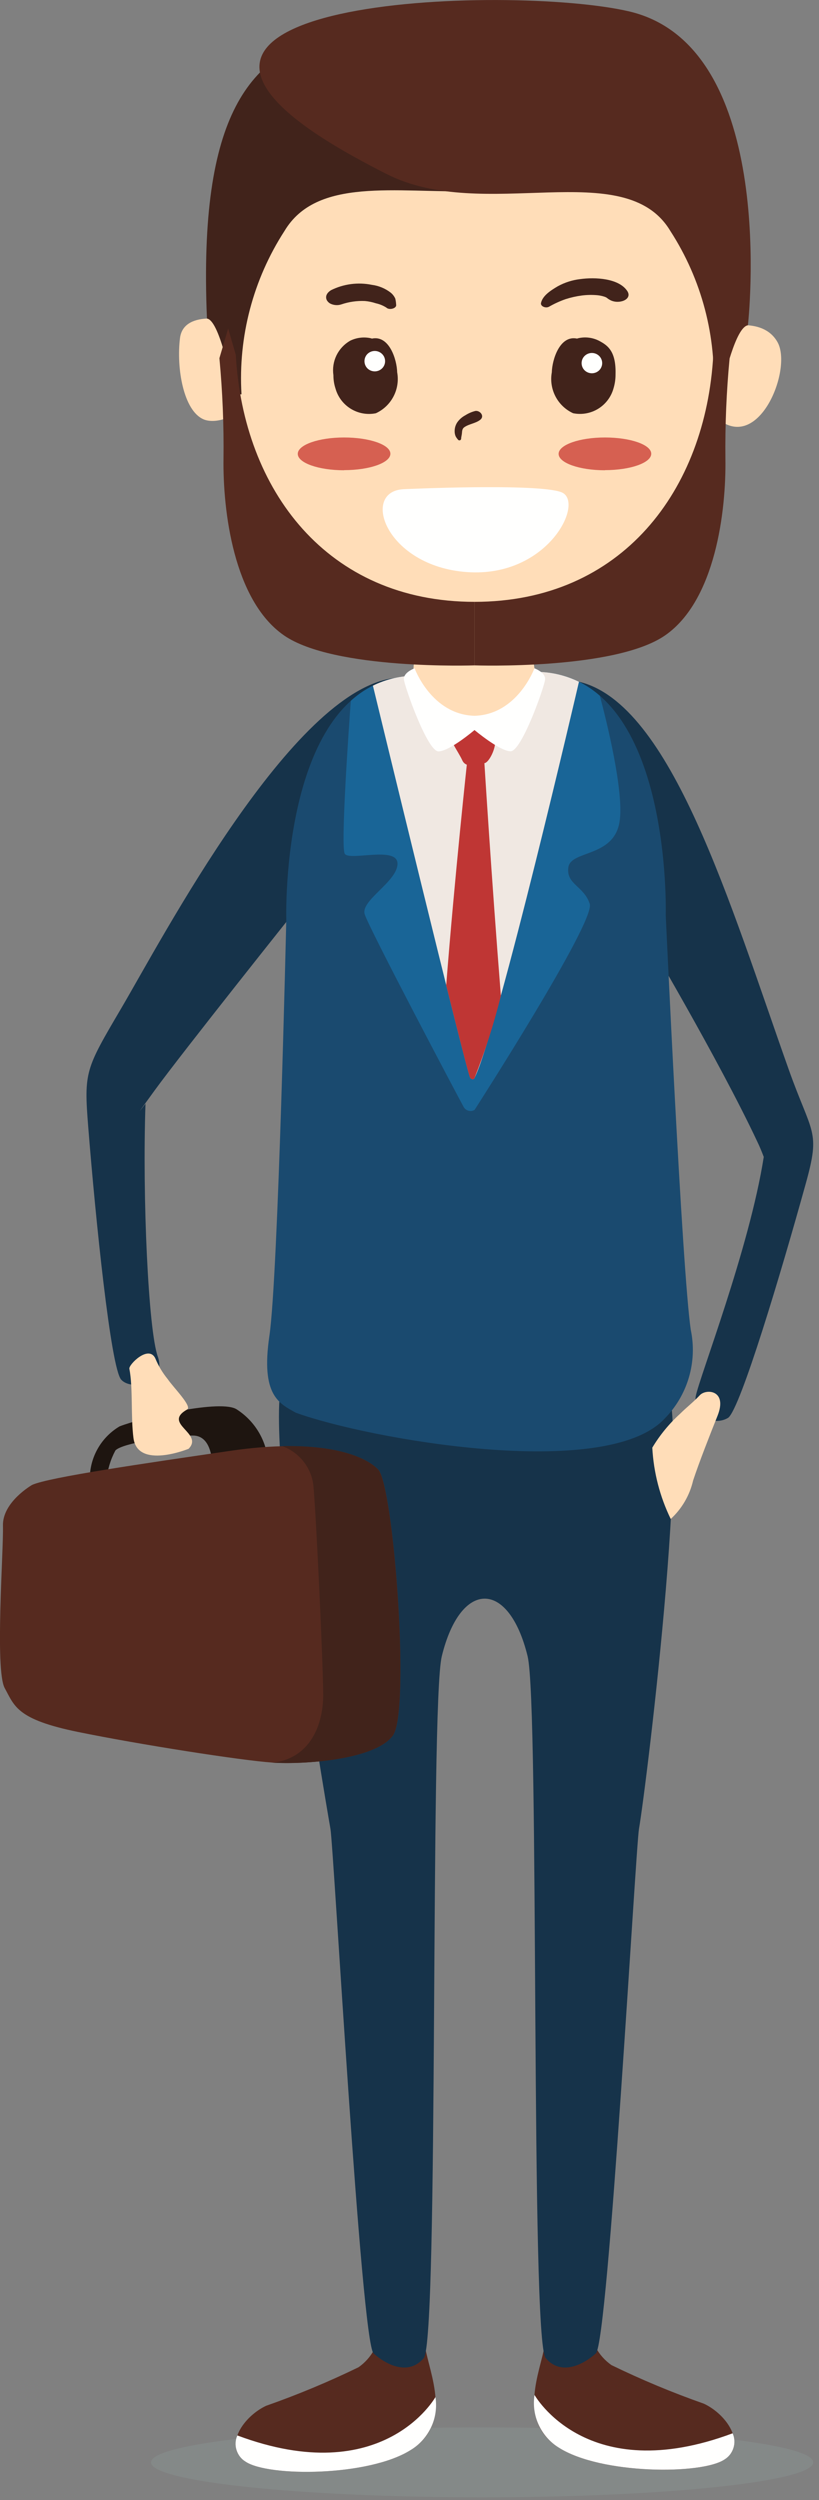 <svg width="40" height="122" viewBox="0 0 40 122" fill="none" xmlns="http://www.w3.org/2000/svg">
<rect x="0" y="0" width="40" height="122" fill="#808080" stroke="none"/>
<g clip-path="url(#clip0)">
<path d="M23.547 121.869C32.453 121.869 39.717 121.103 39.717 120.163C39.717 119.223 32.453 118.456 23.547 118.456C14.641 118.456 7.377 119.223 7.377 120.163C7.377 121.103 14.641 121.869 23.547 121.869Z" fill="#848988"/>
<path d="M19.235 33.093C14.264 33.706 7.96 45.742 5.911 49.223C4.175 52.175 4.094 52.293 4.309 54.993C4.665 59.466 5.409 66.757 5.919 67.327C6.429 67.897 8.167 67.494 7.706 66.199C7.245 64.904 6.948 58.409 7.106 53.88C7.252 53.642 6.163 55.12 7.55 53.216C8.937 51.312 14.457 44.396 14.457 44.396C13.787 42.457 20.952 32.885 19.235 33.093Z" fill="#16334A"/>
<path d="M28.284 33.27C32.79 34.341 35.664 44.154 38.518 52.182C39.663 55.402 40.083 55.134 39.356 57.751C38.156 62.079 36.169 68.723 35.565 69.188C35.395 69.291 35.2 69.343 35.001 69.34C34.803 69.336 34.609 69.276 34.443 69.167C34.277 69.058 34.145 68.905 34.063 68.724C33.981 68.543 33.951 68.343 33.978 68.146C34.153 67.218 36.6 60.935 37.302 56.457C37.202 56.196 37.102 55.95 36.991 55.722C35.098 51.694 31.4 45.462 31.4 45.462C31.4 45.462 26.184 33.318 28.284 33.27Z" fill="#16334A"/>
<path d="M29.098 114.561C29.284 114.901 29.546 115.194 29.863 115.417C31.33 116.13 32.836 116.758 34.375 117.299C35.475 117.809 36.486 119.261 35.39 120.017C34.294 120.773 29.346 120.754 27.293 119.446C25.24 118.138 26.386 115.766 26.613 114.417C26.948 114.722 27.378 114.902 27.83 114.929C28.282 114.955 28.73 114.825 29.098 114.561Z" fill="#562A1F"/>
<path d="M35.781 118.745C35.88 118.968 35.896 119.22 35.824 119.453C35.753 119.687 35.6 119.887 35.393 120.017C34.293 120.772 29.346 120.754 27.293 119.445C26.864 119.181 26.522 118.796 26.311 118.338C26.1 117.88 26.029 117.37 26.106 116.872C26.106 116.872 28.64 121.414 35.781 118.745Z" fill="#FFFFFE"/>
<path d="M18.274 114.666C18.089 115.006 17.828 115.299 17.511 115.522C16.044 116.234 14.537 116.862 12.998 117.402C11.9 117.915 10.886 119.367 11.983 120.122C13.08 120.877 18.027 120.858 20.076 119.55C22.125 118.242 20.988 115.871 20.76 114.522C20.425 114.827 19.995 115.008 19.543 115.034C19.09 115.06 18.642 114.93 18.274 114.666Z" fill="#562A1F"/>
<path d="M11.592 118.85C11.493 119.074 11.478 119.325 11.55 119.559C11.622 119.793 11.775 119.993 11.983 120.122C13.083 120.879 18.027 120.859 20.076 119.55C20.506 119.286 20.848 118.901 21.06 118.443C21.272 117.986 21.344 117.476 21.267 116.977C21.267 116.977 18.733 121.519 11.592 118.85Z" fill="#FFFFFE"/>
<path d="M23.841 66.059L14.132 66.885C12.354 67.036 15.787 87.24 16.139 89.247C16.297 90.153 17.639 114.299 18.246 114.847C18.853 115.395 19.946 115.959 20.696 115.075C21.446 114.191 20.99 83.225 21.578 80.822C22.494 77.078 24.852 77.078 25.768 80.822C26.355 83.222 25.896 114.189 26.651 115.075C27.406 115.961 28.492 115.392 29.101 114.847C29.71 114.302 31.049 90.156 31.208 89.247C31.559 87.241 34.015 67.38 32.243 67.147L23.841 66.059Z" fill="#16334A"/>
<path d="M20.212 30.258L20.233 31.135C20.245 32.499 20.133 33.862 19.899 35.206C19.537 36.896 21.419 37.578 22.842 37.578C24.265 37.578 25.954 36.896 26.054 36.506C26.154 36.116 26.463 34.49 26.463 34.49C26.101 32.905 25.882 31.29 25.81 29.665C25.882 28.124 20.21 30.257 20.21 30.257" fill="#FFDDB8"/>
<path d="M26.184 32.786C25.059 36.212 21.811 35.906 20.317 32.971C13.648 33.04 13.983 44.85 13.983 44.85C13.983 44.85 13.589 62.265 13.158 65.186C12.727 68.107 13.636 68.486 14.448 68.941C17.971 70.22 29.569 72.296 32.448 69.241C33.007 68.68 33.417 67.99 33.642 67.231C33.867 66.472 33.9 65.669 33.737 64.894C33.307 61.971 32.515 44.66 32.515 44.66C32.515 44.66 32.855 32.854 26.184 32.786Z" fill="#1A4A6F"/>
<path d="M26.184 32.786C25.058 36.212 21.81 35.906 20.316 32.971C19.586 32.971 18.865 33.139 18.21 33.461H18.21C18.21 33.461 22.82 52.473 22.966 52.606C23.112 52.739 23.175 52.616 23.175 52.616C24.316 50.317 28.263 33.348 28.28 33.272C27.628 32.952 26.911 32.786 26.184 32.786Z" fill="#F0E8E2"/>
<path d="M23.173 3.06C26.333 3.05 29.369 4.291 31.617 6.511C33.865 8.731 35.144 11.751 35.173 14.911V19.171C35.173 22.354 33.909 25.406 31.658 27.656C29.408 29.907 26.356 31.171 23.173 31.171C19.99 31.171 16.938 29.907 14.688 27.656C12.437 25.406 11.173 22.354 11.173 19.171V14.911C11.202 11.751 12.481 8.731 14.729 6.511C16.977 4.291 20.013 3.05 23.173 3.06Z" fill="#FFDDB8"/>
<path d="M16.121 14.81C16.205 14.854 16.298 14.88 16.393 14.888C16.487 14.896 16.583 14.884 16.673 14.854C17.044 14.728 17.436 14.672 17.827 14.69C18.008 14.706 18.187 14.744 18.359 14.801C18.54 14.84 18.712 14.911 18.868 15.01C19.01 15.152 19.393 15.051 19.347 14.859C19.342 14.763 19.328 14.667 19.306 14.573C19.255 14.459 19.177 14.358 19.08 14.28C18.813 14.074 18.496 13.943 18.161 13.9C17.484 13.762 16.779 13.855 16.161 14.164C15.961 14.294 15.874 14.464 15.961 14.648C15.999 14.715 16.054 14.771 16.121 14.81Z" fill="#41231B"/>
<path d="M26.804 14.974C27.064 14.824 27.338 14.698 27.622 14.599C27.883 14.515 28.151 14.455 28.422 14.42C28.677 14.388 28.934 14.384 29.189 14.408C29.296 14.419 29.401 14.441 29.503 14.473C29.669 14.526 29.618 14.543 29.795 14.64C30.225 14.875 30.911 14.615 30.635 14.2C30.222 13.58 29.079 13.518 28.332 13.621C27.95 13.666 27.58 13.785 27.242 13.97C26.885 14.18 26.496 14.433 26.422 14.79C26.392 14.944 26.643 15.053 26.801 14.974" fill="#41231B"/>
<path d="M22.363 21.448C22.372 21.464 22.387 21.476 22.404 21.484C22.42 21.491 22.439 21.492 22.457 21.488C22.475 21.484 22.491 21.474 22.503 21.46C22.515 21.446 22.522 21.428 22.523 21.41C22.523 21.324 22.555 21.229 22.561 21.139C22.57 21.024 22.575 20.92 22.677 20.848C22.914 20.683 23.233 20.663 23.457 20.484C23.681 20.305 23.446 20.024 23.22 20.054C23.045 20.097 22.878 20.169 22.726 20.266C22.566 20.35 22.428 20.472 22.326 20.621C22.245 20.748 22.203 20.895 22.205 21.046C22.204 21.129 22.22 21.212 22.252 21.289C22.282 21.346 22.319 21.4 22.363 21.447" fill="#41231B"/>
<path d="M17.098 16.629C17.403 16.478 17.75 16.433 18.084 16.5C18.113 16.507 18.14 16.514 18.168 16.523C19.007 16.347 19.384 17.543 19.398 18.167C19.471 18.569 19.409 18.983 19.22 19.345C19.032 19.707 18.729 19.996 18.358 20.167C17.937 20.252 17.499 20.174 17.133 19.949C16.766 19.724 16.499 19.369 16.384 18.955C16.316 18.747 16.283 18.53 16.284 18.311C16.236 17.981 16.287 17.645 16.432 17.345C16.578 17.045 16.809 16.796 17.098 16.629Z" fill="#41231B"/>
<path d="M17.946 17.978C18.041 18.071 18.17 18.123 18.303 18.123C18.436 18.123 18.565 18.071 18.66 17.978C18.707 17.932 18.744 17.877 18.77 17.817C18.795 17.756 18.808 17.691 18.808 17.626C18.808 17.56 18.795 17.495 18.77 17.434C18.744 17.374 18.707 17.319 18.66 17.273C18.565 17.18 18.437 17.127 18.303 17.127C18.169 17.127 18.041 17.18 17.946 17.273C17.853 17.367 17.801 17.494 17.801 17.626C17.801 17.758 17.853 17.884 17.946 17.978Z" fill="#FFFFFE"/>
<path d="M29.323 16.666C29.003 16.482 28.626 16.423 28.265 16.5C28.237 16.507 28.209 16.514 28.181 16.523C27.342 16.347 26.966 17.543 26.95 18.172C26.878 18.573 26.942 18.986 27.13 19.347C27.318 19.708 27.621 19.996 27.991 20.166C28.412 20.25 28.849 20.173 29.215 19.948C29.58 19.724 29.848 19.369 29.963 18.956C30.031 18.732 30.065 18.499 30.063 18.265C30.093 17.173 29.703 16.877 29.323 16.666Z" fill="#41231B"/>
<path d="M29.264 18.071C29.169 18.164 29.041 18.216 28.907 18.216C28.774 18.216 28.646 18.164 28.551 18.071C28.505 18.025 28.468 17.97 28.443 17.91C28.419 17.85 28.406 17.786 28.406 17.721C28.406 17.656 28.419 17.591 28.443 17.531C28.468 17.471 28.505 17.417 28.551 17.371C28.646 17.277 28.774 17.225 28.907 17.225C29.041 17.225 29.169 17.277 29.264 17.371C29.311 17.416 29.347 17.471 29.372 17.531C29.398 17.591 29.411 17.656 29.411 17.721C29.411 17.786 29.398 17.85 29.372 17.91C29.347 17.971 29.311 18.025 29.264 18.071Z" fill="#FFFFFE"/>
<path d="M16.805 22.943C18.05 22.943 19.067 22.585 19.067 22.143C19.067 21.701 18.05 21.349 16.805 21.349C15.56 21.349 14.543 21.707 14.543 22.149C14.543 22.591 15.559 22.949 16.805 22.949" fill="#D66051"/>
<path d="M29.545 22.943C30.79 22.943 31.807 22.585 31.807 22.143C31.807 21.701 30.79 21.349 29.545 21.349C28.3 21.349 27.283 21.707 27.283 22.149C27.283 22.591 28.299 22.949 29.545 22.949" fill="#D66051"/>
<path d="M19.719 23.872C19.719 23.872 26.232 23.572 27.412 24.018C28.592 24.464 26.783 28.199 22.812 27.918C18.841 27.637 17.587 23.972 19.719 23.872Z" fill="#FFFFFE"/>
<path d="M35.199 16.033C35.199 16.033 37.229 15.366 37.975 16.699C38.721 18.032 37.015 22.243 34.955 20.349C32.895 18.455 35.199 16.033 35.199 16.033Z" fill="#FFDDB8"/>
<path d="M11.863 15.861C11.445 15.627 8.974 15.03 8.791 16.499C8.608 17.968 8.962 20.048 9.945 20.465C10.928 20.882 13.814 19.627 11.863 15.861Z" fill="#FFDDB8"/>
<path d="M23.132 9.334C19.298 9.412 15.47 8.64 13.895 11.271C12.364 13.636 11.628 16.428 11.795 19.24C11.795 19.24 11.495 19.312 11.377 18.886C11.259 18.46 10.709 15.633 10.108 15.545C9.684 5.505 12.23 2.614 16.262 1.661C20.294 0.708 17.706 1.343 18.378 1.225C19.942 2.717 22.455 7.436 23.132 9.334Z" fill="#41231B"/>
<path d="M18.881 8.491C23.634 10.911 30.509 7.547 32.739 11.271C34.271 13.635 35.007 16.428 34.839 19.24C34.839 19.24 35.144 19.312 35.257 18.886C35.37 18.46 35.927 15.962 36.528 15.874C36.528 15.874 38.079 2.293 30.741 0.56C24.951 -0.807 3.331 -0.1 17.277 7.642C17.772 7.917 18.306 8.2 18.877 8.491" fill="#562A1F"/>
<path d="M34.178 68.088C33.866 68.423 33.569 68.642 33.209 68.998C32.681 69.478 32.225 70.034 31.858 70.646C31.923 71.855 32.229 73.038 32.758 74.126C33.303 73.625 33.684 72.972 33.851 72.251C34.151 71.345 34.679 70.002 35.041 69.099C35.55 67.832 34.489 67.754 34.178 68.088Z" fill="#FFDDB8"/>
<path d="M35.204 16.033L34.837 17.316C34.475 23.915 30.375 29.37 23.175 29.37V32.47C23.175 32.47 30.039 32.709 32.492 31.001C34.945 29.293 35.469 24.924 35.429 22.382C35.411 20.746 35.479 19.111 35.634 17.482L35.204 16.033Z" fill="#562A1F"/>
<path d="M11.144 16.033L11.516 17.316C11.884 23.916 15.976 29.37 23.178 29.37V32.47C23.178 32.47 16.314 32.709 13.861 31.001C11.408 29.293 10.881 24.922 10.916 22.379C10.936 20.744 10.869 19.108 10.716 17.479L11.144 16.033Z" fill="#562A1F"/>
<path d="M23.175 35.252C23.175 35.252 24.117 35.774 24.175 36.142C24.233 36.51 23.883 37.214 23.662 37.242C23.441 37.27 22.78 37.552 22.578 37.104C22.376 36.656 21.815 35.952 21.995 35.652C22.175 35.352 23.175 35.252 23.175 35.252Z" fill="#BF3634"/>
<path d="M20.249 32.613C20.249 32.613 21.07 34.871 23.175 34.931C25.28 34.871 26.101 32.613 26.101 32.613C26.101 32.613 26.656 32.813 26.622 33.163C26.588 33.513 25.475 36.678 24.932 36.663C24.389 36.648 23.175 35.626 23.175 35.626C23.175 35.626 21.962 36.658 21.419 36.668C20.876 36.678 19.765 33.513 19.727 33.163C19.689 32.813 20.249 32.613 20.249 32.613Z" fill="#FFFFFE"/>
<path d="M29.295 33.951C29.595 35.067 30.51 38.702 30.253 40.139C29.947 41.847 27.879 41.489 27.759 42.324C27.639 43.159 28.523 43.237 28.804 44.111C29.085 44.985 23.179 54.162 23.179 54.162C23.133 54.189 23.083 54.207 23.03 54.214C22.977 54.22 22.924 54.216 22.873 54.201C22.822 54.186 22.774 54.161 22.734 54.127C22.693 54.093 22.66 54.051 22.636 54.003C22.436 53.645 18.01 45.284 17.81 44.609C17.61 43.934 19.414 43.02 19.414 42.146C19.414 41.272 17.079 42.027 16.84 41.667C16.624 41.349 17.045 35.415 17.134 34.201C17.459 33.905 17.823 33.655 18.216 33.458H18.21C18.21 33.458 22.821 52.472 22.967 52.607C23.113 52.742 23.176 52.617 23.176 52.617C24.317 50.318 28.263 33.347 28.279 33.267H28.272C28.64 33.45 28.984 33.68 29.293 33.951" fill="#196597"/>
<path d="M23.634 36.857C23.634 36.857 24.008 42.905 24.463 48.594C24.123 49.962 23.692 51.305 23.174 52.616C23.174 52.616 23.111 52.741 22.965 52.607C22.92 52.565 22.436 50.668 21.793 48.083C22.203 42.807 22.83 37.026 22.83 37.026L23.634 36.857Z" fill="#BF3634"/>
<path d="M4.392 71.969C4.423 71.488 4.571 71.021 4.823 70.61C5.075 70.198 5.423 69.855 5.838 69.608C6.922 69.183 10.844 68.249 11.583 68.792C11.993 69.059 12.339 69.412 12.598 69.826C12.857 70.241 13.023 70.707 13.083 71.192C13.014 72.008 11.208 72.313 10.95 72.16C10.692 72.007 10.35 71.99 10.365 71.821C10.38 71.652 10.451 70.054 9.419 70.054C8.387 70.054 5.944 70.427 5.635 70.785C5.394 71.236 5.246 71.731 5.201 72.241C5.201 72.241 4.461 72.563 4.392 71.969Z" fill="#1E1510"/>
<path d="M1.571 72.462C1.571 72.462 0.109 73.294 0.144 74.462C0.179 75.63 -0.256 81.494 0.23 82.379C0.716 83.264 0.815 83.907 3.808 84.519C6.801 85.131 11.79 85.912 13.308 86.014C14.826 86.116 18.331 85.879 19.191 84.689C20.051 83.499 19.226 72.489 18.469 71.711C17.712 70.933 15.471 70.185 11.273 70.797C7.075 71.409 2.4 72.088 1.571 72.462Z" fill="#562A1F"/>
<path d="M13.303 86.017C14.817 86.117 18.326 85.882 19.186 84.692C20.046 83.502 19.221 72.492 18.464 71.714C17.875 71.106 16.391 70.518 13.785 70.572C14.187 70.717 14.541 70.97 14.809 71.303C15.077 71.636 15.248 72.037 15.303 72.461C15.441 73.888 15.785 81.294 15.785 82.721C15.785 84.148 15.165 85.813 13.308 86.021" fill="#41231B"/>
<path d="M7.589 66.299C7.739 66.659 7.942 66.996 8.189 67.299C8.474 67.716 9.401 68.636 9.138 68.784C7.908 69.484 9.966 69.933 9.211 70.701C9.211 70.701 6.72 71.721 6.519 70.178C6.382 69.141 6.502 67.733 6.318 66.794C6.28 66.594 7.264 65.603 7.588 66.294" fill="#FFDDB8"/>
</g>
<defs>
<clipPath id="clip0">
<rect width="39.716" height="121.869" fill="white"/>
</clipPath>
</defs>
</svg>
